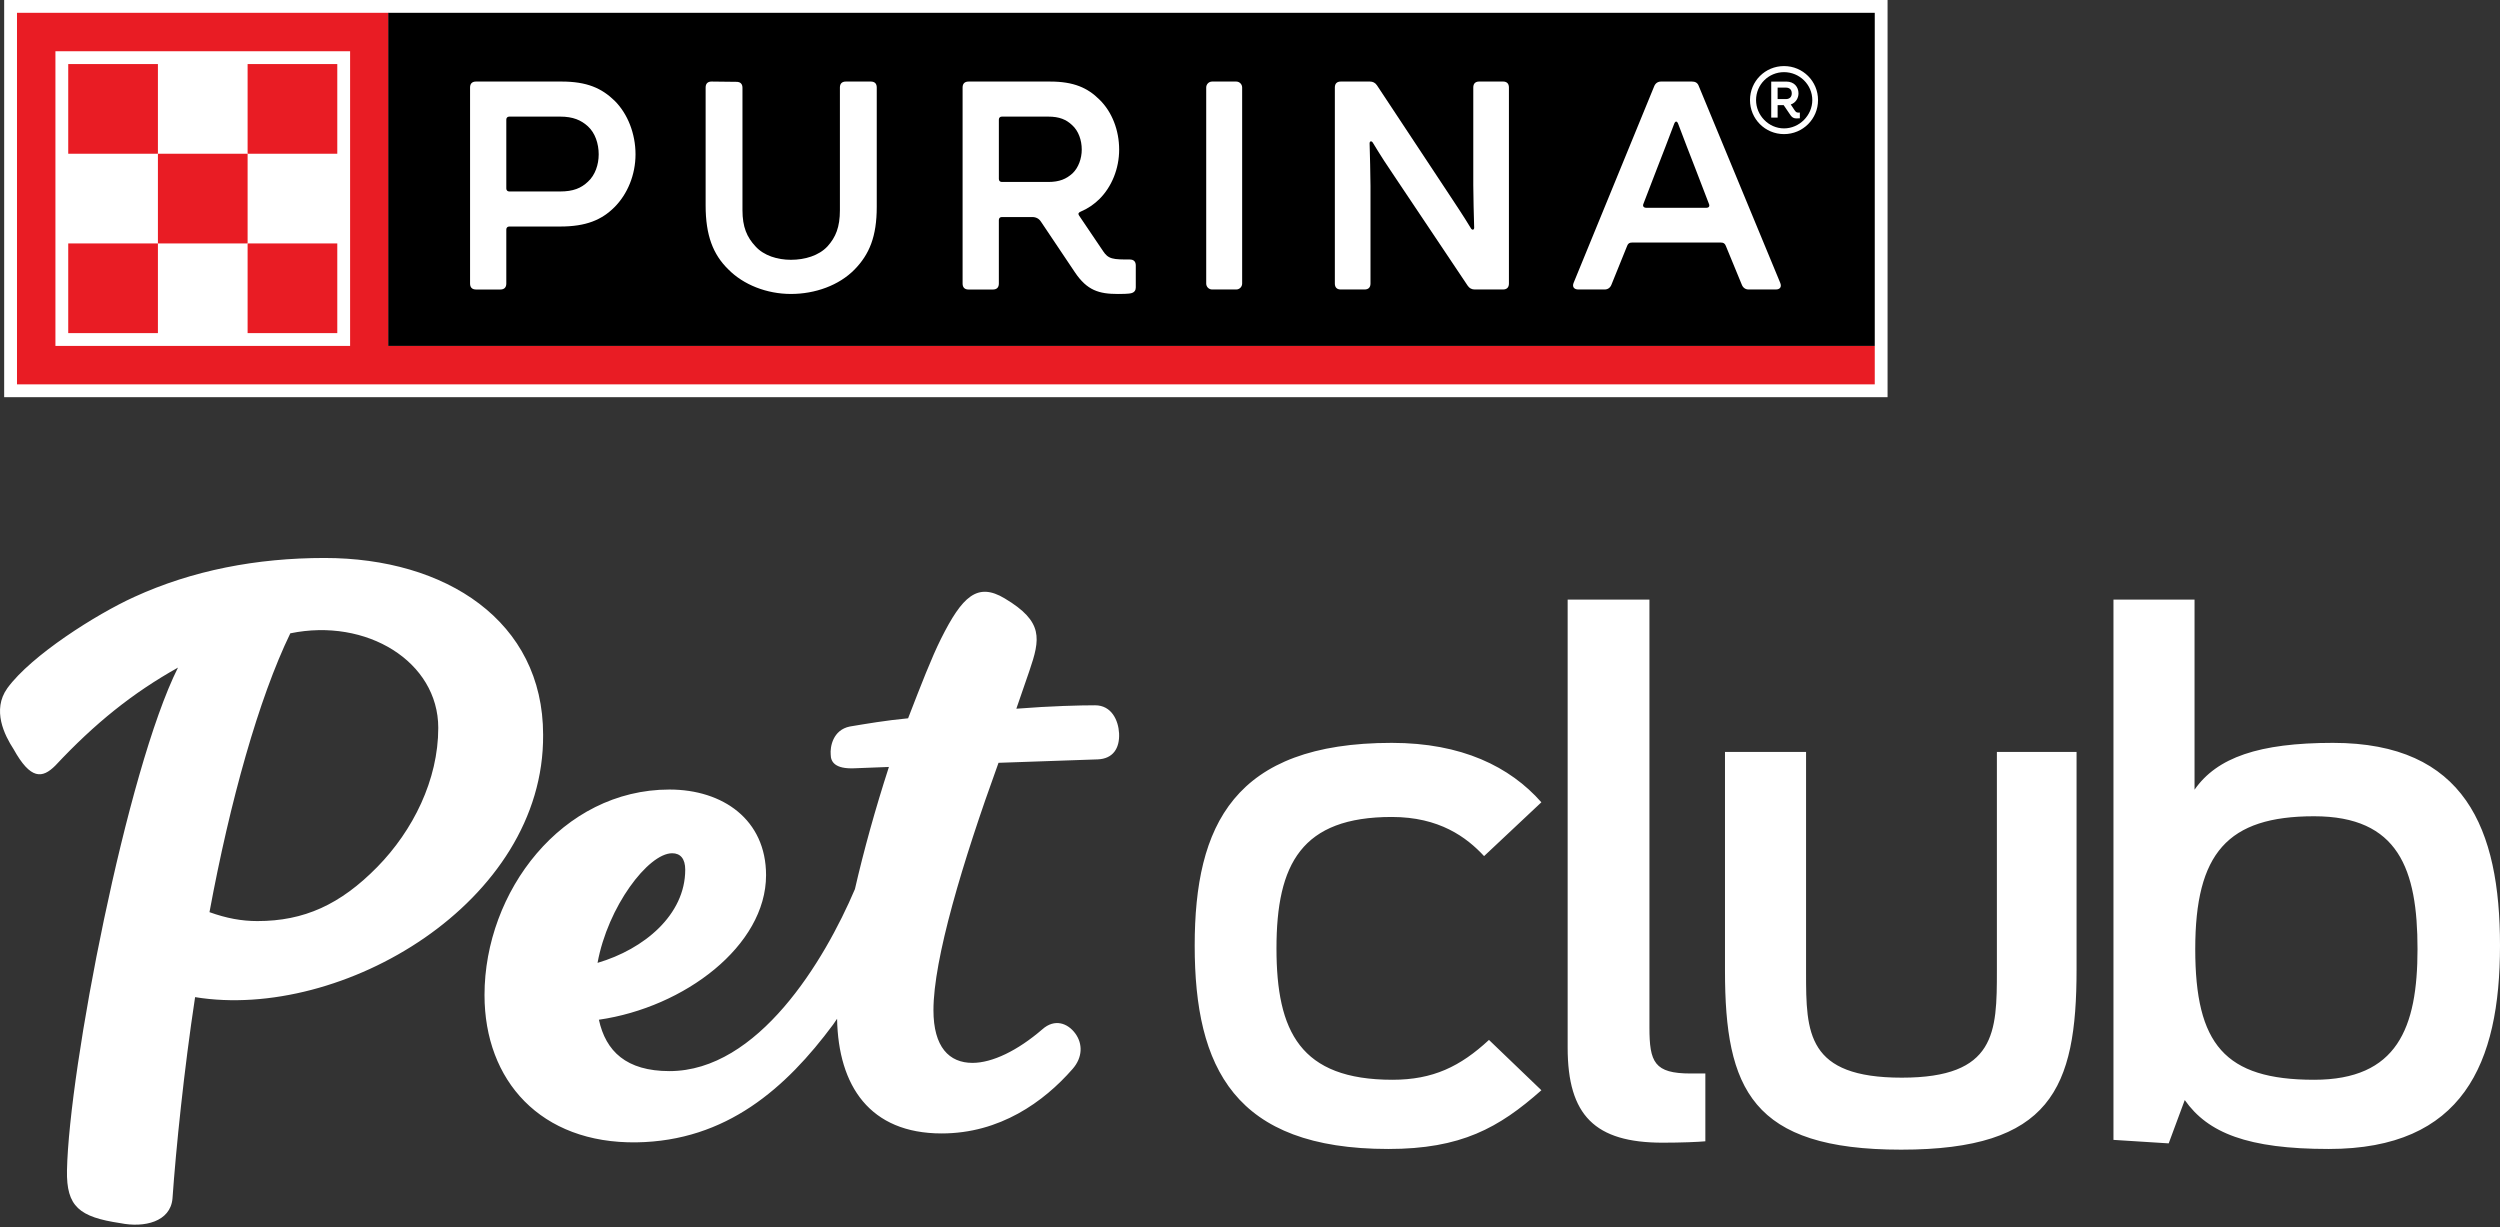<svg width="163" height="80" viewBox="0 0 163 80" fill="none" xmlns="http://www.w3.org/2000/svg">
<rect x="0" y="0" width="163" height="80" fill="#333333" stroke="none"/>
<path d="M123.069 0H0.272V25.896H123.069V0Z" fill="white"/>
<path d="M25.333 22.554V0.835H1.108V25.06H122.234V22.554H25.333ZM22.827 22.554H3.614V3.341H22.827V22.554Z" fill="#E91C24"/>
<path d="M10.296 4.177H4.449V10.024H10.296V4.177Z" fill="#E91C24"/>
<path d="M10.296 15.872H4.449V21.719H10.296V15.872Z" fill="#E91C24"/>
<path d="M16.144 10.024H10.296V15.872H16.144V10.024Z" fill="#E91C24"/>
<path d="M21.991 4.177H16.144V10.024H21.991V4.177Z" fill="#E91C24"/>
<path d="M21.991 15.872H16.144V21.719H21.991V15.872Z" fill="#E91C24"/>
<path d="M122.234 0.835H25.314V22.554H122.234V0.835Z" fill="black"/>
<path d="M87.032 5.704C87.032 5.452 87.167 5.317 87.419 5.317H89.317C89.511 5.317 89.666 5.394 89.782 5.568L94.47 12.657C94.915 13.335 95.4 14.052 95.903 14.884C95.98 15.02 96.116 15.001 96.116 14.846C96.096 14.052 96.058 12.87 96.058 12.076V5.704C96.058 5.452 96.193 5.316 96.445 5.316H97.995C98.246 5.316 98.382 5.452 98.382 5.704V18.487C98.382 18.739 98.246 18.875 97.995 18.875H96.154C95.961 18.875 95.806 18.797 95.69 18.623L90.944 11.534C90.479 10.857 90.014 10.14 89.511 9.307C89.433 9.171 89.298 9.19 89.298 9.346C89.317 10.14 89.356 11.321 89.356 12.116V18.488C89.356 18.739 89.221 18.875 88.969 18.875H87.42C87.168 18.875 87.032 18.74 87.032 18.488L87.032 5.704Z" fill="white"/>
<path d="M80.601 5.317H79.032C78.818 5.317 78.645 5.491 78.645 5.705V18.488C78.645 18.702 78.818 18.875 79.032 18.875H80.601C80.815 18.875 80.988 18.702 80.988 18.488V5.705C80.988 5.491 80.815 5.317 80.601 5.317Z" fill="white"/>
<path d="M73.667 16.919C73.183 16.919 72.756 16.919 72.504 16.842C72.233 16.765 72.078 16.609 71.924 16.377L70.355 14.053C70.277 13.937 70.316 13.86 70.451 13.802C70.916 13.608 71.343 13.317 71.691 12.969C72.485 12.175 72.969 10.993 72.969 9.754C72.969 8.495 72.504 7.294 71.691 6.5C70.916 5.725 70.006 5.318 68.475 5.318H63.149C62.897 5.318 62.761 5.454 62.761 5.706V18.489C62.761 18.741 62.897 18.877 63.149 18.877H64.737C64.989 18.877 65.125 18.741 65.125 18.489V14.344C65.125 14.228 65.202 14.151 65.318 14.151H67.294C67.545 14.151 67.739 14.248 67.875 14.46L70.083 17.753C70.877 18.935 71.652 19.167 72.891 19.167C73.085 19.167 73.608 19.167 73.782 19.109C73.976 19.051 74.053 18.915 74.053 18.741V17.308C74.053 17.056 73.918 16.92 73.666 16.92L73.667 16.919ZM69.929 11.302C69.522 11.67 69.077 11.864 68.341 11.864H65.319C65.203 11.864 65.126 11.786 65.126 11.67V7.796C65.126 7.68 65.203 7.603 65.319 7.603H68.341C69.077 7.603 69.522 7.796 69.909 8.164C70.316 8.533 70.53 9.133 70.53 9.753C70.53 10.334 70.316 10.934 69.929 11.302Z" fill="white"/>
<path d="M47.48 17.558C46.492 16.59 46.007 15.35 46.007 13.394V5.705C46.007 5.453 46.143 5.317 46.395 5.317L48.022 5.336C48.273 5.336 48.409 5.472 48.409 5.724V13.704C48.409 14.808 48.7 15.467 49.261 16.067C49.804 16.668 50.695 16.939 51.567 16.939C52.477 16.939 53.387 16.668 53.949 16.067C54.491 15.467 54.762 14.808 54.762 13.704V5.704C54.762 5.452 54.898 5.317 55.15 5.317H56.777C57.029 5.317 57.164 5.452 57.164 5.704V13.491C57.164 15.428 56.68 16.589 55.712 17.578C54.704 18.604 53.154 19.166 51.567 19.166C49.998 19.166 48.468 18.566 47.48 17.558Z" fill="white"/>
<path d="M40.081 6.576C39.228 5.743 38.26 5.317 36.614 5.317H31.035C30.783 5.317 30.648 5.453 30.648 5.705V18.488C30.648 18.74 30.783 18.876 31.035 18.876H32.623C32.876 18.876 33.011 18.74 33.011 18.488V14.963C33.011 14.847 33.088 14.769 33.205 14.769H36.536C38.202 14.769 39.228 14.343 40.061 13.51C40.913 12.658 41.436 11.399 41.436 10.063C41.436 8.726 40.933 7.428 40.081 6.576ZM38.337 11.844C37.892 12.27 37.369 12.484 36.517 12.484H33.204C33.088 12.484 33.011 12.406 33.011 12.29V7.796C33.011 7.68 33.088 7.603 33.204 7.603H36.517C37.369 7.603 37.892 7.835 38.337 8.242C38.802 8.668 39.035 9.366 39.035 10.063C39.035 10.741 38.802 11.418 38.337 11.844Z" fill="white"/>
<path d="M116.066 18.43L110.759 5.607C110.682 5.394 110.527 5.317 110.314 5.317H108.299C108.086 5.317 107.931 5.433 107.853 5.626L102.605 18.429C102.489 18.7 102.624 18.875 102.915 18.875H104.619C104.832 18.875 104.987 18.759 105.065 18.565L106.091 16.027C106.149 15.873 106.246 15.815 106.401 15.815H112.212C112.366 15.815 112.463 15.873 112.522 16.027L113.567 18.565C113.645 18.759 113.8 18.875 114.013 18.875H115.776C116.066 18.875 116.182 18.701 116.066 18.43ZM111.243 13.549H107.35C107.175 13.549 107.078 13.451 107.156 13.277L108.028 11.011C108.415 10.023 108.764 9.113 109.151 8.087C109.229 7.873 109.345 7.873 109.422 8.087C109.81 9.113 110.158 10.023 110.546 11.011L111.417 13.277C111.495 13.451 111.417 13.549 111.243 13.549Z" fill="white"/>
<path d="M116.318 4.308C115.088 4.308 114.1 5.296 114.1 6.526C114.1 7.756 115.088 8.744 116.318 8.744C117.548 8.744 118.536 7.755 118.536 6.526C118.536 5.297 117.548 4.308 116.318 4.308ZM116.318 8.371C115.308 8.371 114.495 7.514 114.495 6.527C114.495 5.516 115.308 4.704 116.318 4.704C117.328 4.704 118.162 5.516 118.162 6.527C118.162 7.514 117.328 8.371 116.318 8.371Z" fill="white"/>
<path d="M117.021 7.207L116.757 6.812C117.086 6.702 117.262 6.395 117.262 6.087C117.262 5.67 116.977 5.319 116.472 5.319H115.484V7.668H115.901V6.856H116.296L116.713 7.47C116.889 7.734 117.021 7.734 117.35 7.712V7.339C117.175 7.339 117.13 7.36 117.021 7.207ZM116.449 6.46H115.901V5.713H116.449C116.625 5.713 116.823 5.801 116.823 6.087C116.823 6.35 116.647 6.46 116.449 6.46Z" fill="white"/>
<path d="M77.894 61.651C77.894 53.813 80.446 48.435 90.746 48.435C95.303 48.435 98.448 49.984 100.498 52.309L96.762 55.818C95.622 54.588 93.845 53.266 90.746 53.266C84.866 53.266 83.226 56.319 83.226 61.834C83.226 67.257 84.776 70.401 90.791 70.401C93.435 70.401 95.212 69.535 97.081 67.803L100.499 71.084C97.719 73.546 95.258 74.913 90.518 74.913C80.492 74.913 77.894 69.627 77.894 61.651ZM102.211 68.305V39.093H107.543V66.983C107.543 69.262 107.862 69.992 110.232 69.992H111.189V74.412C110.733 74.457 109.594 74.503 108.409 74.503C103.989 74.503 102.211 72.726 102.211 68.305ZM112.469 63.292V49.028H117.755V63.428C117.755 67.347 117.801 70.264 123.999 70.264C130.151 70.264 130.197 67.302 130.197 63.291V49.027H135.392V63.2C135.392 70.993 133.707 74.958 123.954 74.958C114.2 74.958 112.469 70.994 112.469 63.292ZM142.446 71.723L141.399 74.548L137.798 74.32V39.092H143.084V51.488C144.543 49.391 147.277 48.435 152.108 48.435C160.721 48.435 163 54.04 163 61.651C163 69.353 160.584 74.913 151.834 74.913C146.548 74.913 143.95 73.865 142.446 71.723ZM150.878 70.401C156.301 70.401 157.622 67.029 157.622 61.879C157.622 56.684 156.392 53.22 150.878 53.22C145.226 53.22 143.13 55.635 143.13 61.879C143.13 68.077 145.044 70.401 150.878 70.401ZM21.162 36.38C16.74 36.38 12.542 37.185 8.745 38.925C6.288 40.044 2.046 42.722 0.481 44.866C-0.545 46.295 0.303 47.949 0.884 48.843C1.999 50.853 2.76 50.763 3.609 49.915C6.198 47.147 8.655 45.18 11.604 43.527C8.254 50.226 4.501 69.702 4.367 76.311C4.323 78.678 5.172 79.349 7.85 79.75C9.413 80.064 11.112 79.66 11.246 78.144C11.47 74.928 12.005 69.701 12.72 65.013C22.277 66.576 35.499 58.848 35.411 47.905C35.411 40.491 29.067 36.38 21.162 36.38ZM24.601 56.524C22.19 58.982 19.822 60.054 16.784 60.054C15.758 60.054 14.773 59.874 13.658 59.473C14.997 52.236 16.873 45.537 18.928 41.293C23.887 40.267 28.575 43.126 28.575 47.458C28.575 50.853 26.922 54.157 24.601 56.524ZM71.401 45.985C70.463 45.985 68.542 46.028 66.265 46.208L67.113 43.751C67.828 41.651 68.052 40.535 65.507 39.016C63.72 37.944 62.738 38.882 61.352 41.651C60.728 42.903 60.056 44.643 59.208 46.833C57.779 46.967 56.483 47.19 55.411 47.368C54.296 47.591 54.116 48.709 54.162 49.201C54.162 49.692 54.473 50.139 55.679 50.093L57.957 50.005C57.071 52.739 56.319 55.452 55.741 57.971C53.748 62.659 49.425 69.836 43.649 69.836C40.834 69.836 39.495 68.54 39.048 66.486C44.631 65.681 49.947 61.661 49.947 57.062C49.947 53.442 47.133 51.478 43.649 51.478C36.637 51.478 31.59 58.133 31.59 64.877C31.59 70.46 35.251 74.57 41.505 74.481C47.356 74.391 51.243 70.951 54.323 66.797C54.411 66.675 54.491 66.546 54.578 66.423C54.656 70.798 56.709 73.9 61.396 73.9C65.193 73.9 68.051 71.846 69.928 69.702C70.599 68.941 70.599 68.049 70.106 67.378C69.614 66.709 68.766 66.396 67.962 67.11C66.355 68.496 64.702 69.3 63.406 69.3C61.887 69.3 60.861 68.272 60.861 65.861C60.861 62.555 62.738 56.257 65.103 49.735L71.581 49.511C72.563 49.468 73.01 48.796 72.964 47.815C72.92 46.966 72.473 45.985 71.401 45.985ZM43.826 55.632C44.364 55.632 44.677 55.989 44.677 56.704C44.677 59.65 41.996 61.885 38.96 62.779C39.628 59.116 42.264 55.632 43.826 55.632Z" fill="white"/>
</svg>
